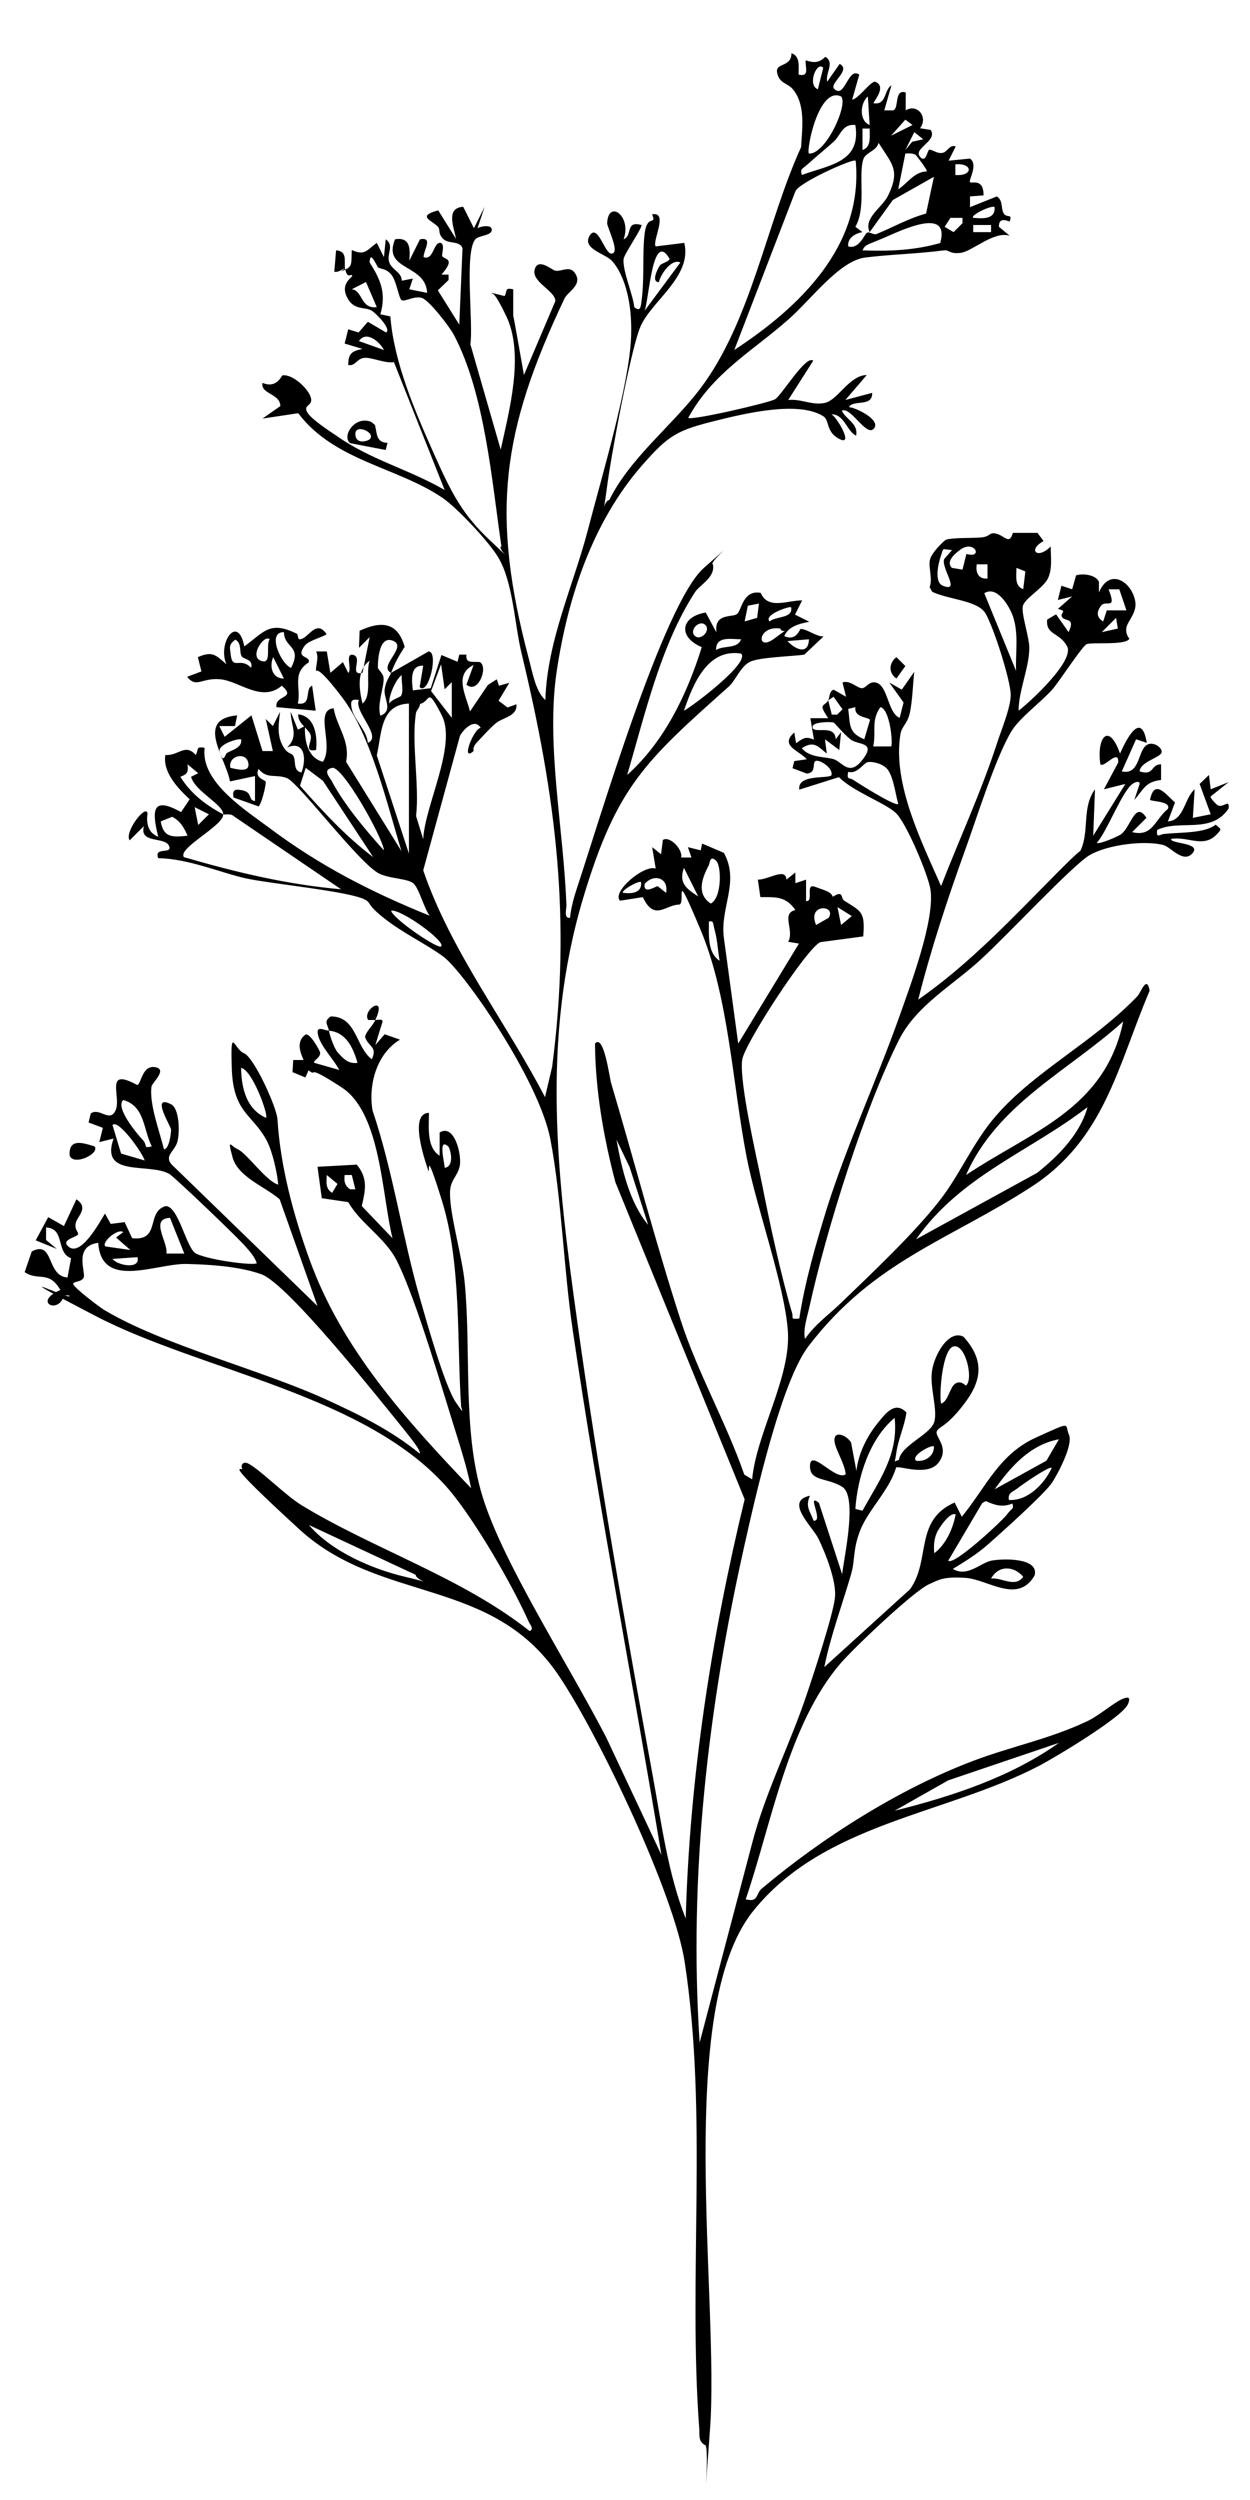 <?xml version="1.0" encoding="UTF-8"?>
<svg id="_レイヤー_1" data-name="レイヤー_1" xmlns="http://www.w3.org/2000/svg" version="1.1" viewBox="0 0 350 700">
  <!-- Generator: Adobe Illustrator 29.0.1, SVG Export Plug-In . SVG Version: 2.1.0 Build 192)  -->
  <path d="M95.5,76c3.4-1.3,2.8-1.8,3-6,3.7,1.7,4.2,0,7-2l2,4,.5-5c2.4,1.7.4,3.7.9,6.1s3.6,3,3.6,5.5l3.1-.6-1,3,5,1c-.4-8.2-12.6-6.1-9-15,4.3-.7,4.3,2.7,4,6l3-6c3.8-.7,1,3,1,5,2.7,1,2.8-3.9,4.5-4s.5,3.4.7,3.7c.7,1.1,3.9.5-.2,5.2h2s0,1.5,0,1.5l-3,2.9,6,9.6.9-21.4c-.8-2.2-3.9-1.1-5.4-2.6s-.8-2.5-1.4-3.3c-1.4-1.8-6.4-3,0-4.7l5,8c-.6-3.2-3-8.7,2-9l3,6,3-6-2,6c1-.6,4.1-1.1,4,.5s-3.5,1.5-4.5,2.5c-3.3,3.3-.6,23.8-1.5,29.5l8.5,29.5c2.4-11.1,6.7-26.7,1.5-37.5s-3.8-3.6-4-6.4l3.6.9c.8-1.6,0-2.4,2.4-1.9v7.4c.1,0,3,16.6,3,16.6l8.8-20.7c0-2.9-6.7-5.3-5.8-8.8s4.8.1,5.8.3c2,.3,4.3-1.8,5.8,1.2s-2.4,4.7-3.3,6.7c-17.5,37-20.7,59.9-10,100.5,1,3.6,1.9,9.4,4.7,11.8.5-16.6,7.8-31.9,11.9-47.6s11.6-40.8,12.1-54-3.6-19.6-5.5-21.5-8.3-3.3-6.1-6.9,4.2,4.9,6,5c2.8.2-1.1-7.3-1.1-8.5.3-6.8,7-2,4.6,4.5,2.6-1,.4-5.3,5-4,.5.4-4.8,8.1-5,9.5-.3,3.4,2.6,9.8,3,13.5,1.7,1.4,1.8-.1,2-1.5.9-6.4.2-13.4.9-19.1s3.4-2,2.1-5.4c4.7-.8-.1,7.6,1,9l8-1c2.3,9.7-9.7,16.5-12.5,24s-8,35.5-9.2,44.8-1.1,3.4.7,3.2c5.9-11.9,17.6-20.8,25.4-31.1,14.3-18.8,18.6-46.4,28.3-67.7.3-5.3,1.3-11.9-2.3-16.2-1.5-1.8-3.8-1.6-4.4-4.6s4-1.4,4-5.5c2.5.8,2,3.8,2,6,3.2.7,1.8-2,2-4,2.2.7,3.7.8,5.5-1,2.7,1.7,0,4.3.5,7l3.5-5c3.4,1.7-3.1,5.5-1.5,7,3,2.9,3.8-6.3,7-4l-2,7c1.8-.2,5.3-5.4,6.5-5,3.4,1.4-.8,5.8-.5,6,3.7.6,2.9-3.8,5-5l-2,7h2.5c1.7-.5.2-6.1,3.5-5v5c3.2-2,6.4,1.9,4,5l3,.5c2,3.1-5,5.1-3,7.5,1.7,2,2.1-2,2.6-2,1,0,2.2,1.2,3.7.9s1.9-2.4,3.7-1.8l-2,4,6-.6c2.4,1.7-.5,6.1,0,6.6s3.8-1.2,3.8,3.7l-3.8.3v3s7.5-3,7.5-3c1.8,1.1,1.1,3.2,1.9,4.7s2.6-.1,1.7,2.3c0,.2-3.1-1.7-3,1.5l3,2.5c-4.4-1.4-10.5,4.4-13.7,4.8s-3.2-.9-4.7-.7c-7.7,1-14.7,1.1-22,2s-15.2,11.8-21.6,17.4c-10.1,8.9-21.1,14.9-28,27.5,1,.8,22.5-4.2,24.3-5.2s8.7-12.6,10.7-10.8l-7,11c3.6-.4,6.7,1.6,10.3.8s6.8-7.7,11.7-7.8l-6,7,7.5-2c.2,4.1-5.4,1.8-6.5,4,1.6,0,9.1,3.5,7,6s-6.5-6.3-9-5c1.2,2.5,4.7,3.6,4,7-2.7-1.4-3.3-6.1-7-6,1.2.1,6.5,8.9,2.5,7s-2.9-5.3-4.6-6.4c-6.9-4.5-22.1-.8-29.8,1.1-11.3,2.8-13.5,4-21.2,12.8-13.7,15.8-20.6,36.7-23.7,57.3s1.9,44,2.7,65.7c0,1.2-.8,3.7,1,3.5.3-2.9,1.1-5.8,2-8.5,6-18,24.1-79.5,35.5-89.5s1.1-1.3,2.5-1c.8,3.6-3.6,5.7-5,7.8-9.7,15-14,34.3-19,51.2,10.5-9.4,16.8-22.7,20.9-35.8-6.7-2.8-6-8.5,1.1-9.7l3,5.6c-.7-5.6,4.5-4.1,5.8-5.2s1.6-6.8,6.6-5.9c2,4.8,7.5,2.1,11.6,2.1l-2,4,4,2c-2.6.5-5.8,1.2-7,4,3.4,1.6,4.3-2,4.6-2,1.7,0,4.4,2.2,6.4,2.1l-5.4,5.1c-3.3.5-12.9.7-15.4,2.1s-4,5.3-5.7,6.8c-23.4,20.9-31.4,27.9-40.8,59.2-11.9,39.8-7.3,78.6-1.6,119.1,5.8,41.7,13.5,85.4,21.1,126.9,2.4,13.1,4.3,27.5,9.2,39.8,1.1-39.7,7.2-78.9,16.5-117.4l-36.2-88.8c-3.3-12.6-5.6-25.7-5.7-38.8,2.5-2.9,4.1,9.8,4.5,11,6.4,21.6,12.7,45.5,19.5,66.5,4.8,14.8,12.7,28.5,17.8,43.2l2.2,1.3c1.2-12.9,10.9-28.6,10-41.5s-8.8-34.6-11.5-48.5c-4-20.5-5-45-13-64s-3.8-6.9-6-6.9c-3.7,0-6.9,4.8-10.1-2.1l-6.4,1c-2.4-2.5,6.8-10.2,10-9l-1-6,2.5,2,.5-4c1.9-1.3,5.7,2.7,5.1,4.9h2.9c0,0-1-2.9-1-2.9l3.6.9.4-1.9,6.1,2.6c4.5,8.3-1.2,15.4,0,23.9l4,29.5,17-28-3-.5c1.8-3.3-2.1-7.9,2-8.9-2.7-3.9-5.5-3.6-9.8-3.6l-.7-4.9c3.1,0,7.8-3.5,8,0l2.5-2v3s3-1,3-1v6c2.3.3-.4-5.1,2.5-4s4.4,1.3,5,2.8c3.1-2,2.1.4,3.2,1.1,4.7,3,5.9,3,5.3,10l-12,1.6c-3.7,1.5-21.4,28.7-21.9,33-.8,6.4,4,26.9,5.5,34.4,2.3,11.6,5.2,25.2,8.5,36.5.4,1.5-.6,1.7,2,1.5,1.6-10.4,4.6-20.7,7.7-30.8,5.8-18.3,13.9-35.7,20.3-53.7,3.1-8.8,10.1-27.3,8.7-35.8-.7-4.1-6.7-18.5-9.7-21.3s-12-6-15.9-10l-11.1,3.5c-.6-4.4,8-3,9-4,.5-1.8-2.3-3.7-3.5-4-2.7-.7,0,3.2-3.4,3.5l-4-1.5.5-2,3.5-.5c-2.2-2.5-7.7-3.8-3.5-7.5l.5,3c2-1.4,2.6-2,5-1l-1-6h5c-2.9-4.3-1.2-3.1,0-5l1,4h1.5s1.5-1.5,1.5-1.5l-2.5-3.5-1.5,1c.4-.6.2-2.5,1.5-3l3.5,2-1-4c2-.8,4.3,1.7,5.5,1.6s1.9-2,3.8-1.6c3.5.8,3.3,8.5,6.7,9.9l1.1-4.3-4-5.6,3.5,2,3.5-5c-.4,3.5-.5,7.9-1.2,11.3s-2.3,3.8-2.7,6.3c-2.2,13.8,6,30.1,11.4,42.4,5.1-13.1,11.1-26.1,15.5-39.5,1.2-3.8,4-10.4,4-14,0-4.1-4.9-19.3-7.1-22.9s-10.3-3.8-14.9-6l-.7-1.3c1-2.6-.7-6.1.3-8.3s4-4.9,4.3-5c2.1-.6,7.2-.4,9.7-.6s2.3-1.2,3.6-1.2c3,.2,4.3,3.7,5.4-.1h6.9c0,0,1.7,2.3,1.7,2.3-4.6,2.5-1.7,5.3,2,1.5,0,2.9.5,6-.7,8.8s-6.6,5.7-7.1,7.9,1.9,9,1.8,11.8c0,5.3-3,12-3,17.5,3.4-2.6,15.7-14,13.6-18s-6-3.1-5.6-7.5l2.5-1.5,3.5,5c2-4.2-1-2.9-1.8-4.2s1.8-1.6-1.2-2.3l4-3.5-4,1,1-4,3,1,1.1-3.9c1.9-.6,5.5-.2,6.4,1.8v3c3-7.2,9.4-2.9,10.2,2.7.4,3-2.1,5.2-2.5,7.1s.9,3.1.8,3.2c-1.2,1.9-10.7.8-12,1.5s-7.6,10.4-9.5,12.6c-3.2,3.6-9.1,7.9-11.4,11.6-4.5,7.3-10,25-13.2,33.8-4.9,13.6-9.5,27.6-13,41.5,14.5-10.1,26.6-23.1,38.9-35.5s3.6-2.1,5.1-3.9c4.8-6,1.2-13.6,5.5-19.5l-.5,13,9-14.5-6,1.5,4-7.5c.2-4.1-4,1.7-5,.5-1.1-7.6,2.4-11.9,5.5-3,1.9-4.3,6-12.1,7.5-3l-3-1-4,9c4.8,1,4.5-4.9,6.5-7s5.5.7,4.5,2-5.9,2.5-6,5c4.2,1.3,3-2,6-2v4.4c-4.4.5-4.8,2.5-7.5,5.6l1.5-4.5c0-1-1.3-.5-2,0-2.9,2-7.1,13.3-10,16.5.6.5,6.1-1.8,6.9-2.5,2.7-2.1,3.9-9.4,7-4.5l-4,4c5.8,1.4,6.3-3.5,10-6.5.9-2.1-3.8-2-5-2.5,1.2-6.1,4.4-1.6,7,.7l-2,5.3c4.6-.3,4.6-6.5,7.5-9l-.5,8,5-1-3.1-8.5,2.6-2.5.5,4,5-2-5,4c-.3.3,1.5,2.2,2,2.5,1.5.8,3.4-2,3,.9-4.9,7.3-13.8,2.9-20,6-.3,2.5.7,1.2,2,1.1,4.6-.5,11.2-.1,14.4-2.6,1.3,1.3,1.9,1,.5,2.5-3.8,4.3-8.1.7-13,1.5-.3,1.4,8.6,1,6,4s-6.1-1.8-8.2-2.3c-5.5-1.4-15.9,0-20.7,2.9s-23,22.4-30.1,28.9c-7.8,7.3-18.3,13-23.2,22.8-9.8,19.5-20.4,53.4-25.1,74.9-.6,2.7-1.8,6.2-1.2,8.8,2.9-4.2,6.6-6.7,10-10,8.6-8.3,20.3-19.3,27.5-28.5,5.8-7.3,9.6-16.7,16-24,10.8-12.5,27.3-20.6,39.6-33.5,1-1.1,2.6-6,3.4-1.5-9,21.2-12.6,41.6-33.1,54.9-23.1,15-44.1,20.7-62.4,44.6-7.7,10-15,42.6-18,56-10.2,45.4-15.6,92.4-12.5,139l14.7-55.8c3.7-14.3,10.7-27.9,15.3-41.7,1.8-5.3,7.5-22.6,7.9-27.2s-2.6-12.1-4.6-16.3c-1.7-3.5-9.7-10.6-2.4-12.1-1.4,3.1,0,4.2,1,7,3,.3-2.2-8,1.5-5l6.5,20c.5-4.7,4.4-21.8,0-24.5s-9.2-1.4-9-6c.2-4.8,7.2,4.5,10,2.5-.3-2.9-2.4-6.1-3-8.5-1-4.1,3.1-2.7,4.5-.4l1.5,8c.5-4.9,3-9.8,6-13.5,2.2-2.7,4.8-6.2,8-2.9-.5,3.7-2.3,7.5-2.8,11.1s-.9,2.5.7,2.2c.5-4.1,8.9-7.1,9.9-10.7s-1.4-9.8-.6-14.5,4.8-11.4,8.8-9.3c6,6.7,5.1,12.4,0,19s-6.9,6-7.5,7.5,3.6,4.4.6,8.6-11.1.9-12,1.5c-1.7,6.1-7.8,11.9-10,17.5s-1.4,8.3-2.6,12.4c-2.5,8.6-5.7,17.1-7.5,26l24-21.8c5.9-8.2,1.1-19.3,12.5-24.3l2,4c6.8-8.3,10.4-17.5,20.8-22.2s7.9-3.8,9.2-.8-3.5,11.6-4.7,13.4c-1.9,3-14.4,14.2-17.8,17.2s-6.6,4.9-10,7c4,2.4,7.6-1.6,10.7-2.3,2.9-.6,13.5-1,12.2,4.1-4.7,8.2-13.1,1.1-19.4.7s-7.5.6-10.2,1.8c-4.4,2-21.1,17.9-24.8,22.2-14.7,17.2-19.3,44.9-26.5,66,3.6,1,2.8-1.6,4.5-3,17-14.3,38.4-27.9,59.3-35.8,10.6-4,21.4-6.1,31.9-11.1,3.2-1.5,7.4-5.2,9.8-6.2s2,.3,1.5,1.5c-1.5,3.6-20.4,14.9-24.8,17.2-26.4,13.8-60.4,16-80.2,40.8-22,27.6-9.3,108.8-12,145s.3,3.2-1.5,4.4c-1.8-1.2-1.4-2.6-1.5-4.4-3.2-42.6,2.5-88-4.1-130.9-3-19.2-23.9-63.2-35.1-79.9-18.7-28.1-49.9-20.2-72.8-41.2s-15.5-16-16-17,.3-2,1.5-1.5c3,1.3,10.7,9.1,15.2,11.8,20.2,12.3,44.9,20.2,63.8,35.2,1.4-.6,0-1.9-.3-2.7-4.7-10.5-14.9-28.1-22.2-36.8-22.8-26.7-69.3-33.2-99.2-48.8s-5.1-3.4-7.3-5.7h-1.4c-1.4,5.5-8.9,1.9-1-1.5-3.2-5.6-6.2-2.4-10-5l2-5.8c6.3-3.3,4,6.9,10,7.3l1-5.4c-4.3-1.5-1.6-8.4-7-8.6v3.5s3,2.5,3,2.5l-5.9-2.4,3.5-6.5,4.4,2.5,3.5-7.5c3.6,2.5.2,4.7-.2,6.7s1,2.5.6,3.2-4.5,1.4-2.9,3.1c3.5,3.8,9.1-6.8,10.5-9l1.6,2.9,3.9-.5,2.1,4.5c8.1.9,3.8-7.4,9.4-9,3.5,0,5.7,11.3,8.2,13.1s16.3,3.7,17.3,2.9c-.6-1.8-1.8-3.1-3-4.5-1.7-2.1-20.2-19.8-21.5-20.5-5.6-3.2-19.5,1.1-15.6-9.9l-4,1,1-4-4-1.5.6-2.5c2.4-1.9,5.4,2.8,7-1s-3.3-12.1,6-7c1.1,0,1.3-5.6,5-5s-.9,4.4-1,5.5c-.6,5,2.3,12.5,3.5,17.5,1.5,0,2-4.6,2-5.5s-5.9-10.1,0-7.1c2.4,1.2,2.5,8.2,1.7,10.7s-3.6,3.7-1.6,6.1l40.9,39.7-10.6-29.9c-4-3.5-11.7-6.2-13.2-11.8s-.5-3.1,1.3-2.3c2.7,1.1,8,9,11.5,10-.3-3.5-1.6-9.2-3.2-12.3-4-7.5-9.4-7.7-9.8-20.2s.6-5.4,3.4-4.3,9.2,15.1,9.4,18.6c.8,13,4.4,26.5,8.9,39,9.1,25.3,27.1,45.1,45.3,64.2-.9-4.6-2.3-9.3-3.7-13.8-4.2-13.2-11.4-38.5-17.1-49.9-3.3-6.5-10-10.2-13.6-16.4l-7.4-1.1-1.2-8.8,11-.6c3.2,3.9,2.4,7.2,1.4,11.6l8.6,9c-3-12-3.2-35-14.2-42.2s-6.4-2.6-9.3-4.8l-.9,2-3.6-1.5.2-3.4h2.9c-1.1-2.5-2-5.2.5-7.1,1.3-.6,3.9,4.3,4.1,4.9.4,1.5-2.1,2.4-1.6,3l7,2c-1.5-2.9-5.1-6.5-5.9-9.6s1.5-1.5,3-1.4c.2,1.3,1.5,5,2.4,6,1.5,1.7,3,3.4,5.6,3-1.2-4.2-3.2-8.6-8-9-.3-1.7-1.6-2.6.5-4,7.3,0,6.9,8.5,11.5,12,1.7-3.6-1-3.4-1.9-6.3.5-1.8,2.2-3.1,2.9-4.7-.6,0-1.3,0-2,0-1.9-2.7,5.5-7.6,2,0,.8,0,2.1-.4,2,.5l-2,6.5,2.6-3,4.3,1.5c-6.5,3.9-8.9,12.5-7.7,19.8,5.8,17.2,8.3,35.3,13.3,52.7,1.8,6.3,6.9,24.4,10,29s1.3,1.3,1.5,1c-1.2-18.2.1-39.7-5.3-57.2s-3-6-4-9-5.3-15.7.3-15.8c0,4-.7,9.7,3,12v-6.5c4.2-2.6,6.3,6.5,5.6,9.5s-2.7,3.8-2.7,7.4c-.1,6,3.4,17.8,4.1,25,1.9,19.5-.7,41.4,5,60s23.5,46,34.6,67.4l15.5,33c-8.1-48.9-17.6-97.7-24.8-146.7-2.6-17.4-3.1-37-6.3-53.7s-24.2-46.8-29.9-51.1c-4.9-3.6-11-6.4-16.4-10.6s-3.7-4.4-5.6-5.4c-4.2-2.3-26.1-4.4-33.1-5.9s-16.3-5.6-24.8-5.7c-1.3-3.4,4.2-.9,3-3.5s-8.4-.5-7-5.5l-4,4c-1.6-2.3,4.7-10.4,5-7.5-.4,2.8.2,5.4,3,6.5-1.8-7.3-1.8-11.5,6.4-6.9l2.4-3.6c-3.2-3-7.6-7.5-6.8-12.4,3.7.3,5.5-3.4,8.5,0,.9-1.5-.1-2.5,2.5-2-1.2,9.4,11.1,17.2,18.1,22.4,14.1,10.6,28.6,18,44.9,24.6-1.6-2.1-2.9-7.5-4.5-9s-7.1-1.3-10-3c-5.8-3.4-22.2-25.2-25.4-26.5s-5.6.4-8-2.6c-1.3,2.6,2,3.1,2,3.6.1,1.1-1.2,6.3-2,6.9l-7-2.5c-.5-2.3.6-2.4,2.5-2,2.9.6,1.5,2.8,3.5,3v-7s-7,1.5-7,1.5c-1.3-6.9-9.8-17.4,2-18.5l-.6,3h-4.4s1.5,3,1.5,3l7.5-6,3.1,10h2.9s-2-9-2-9l2,2,2-4c-.3,3.1-.9,6,.5,9s2.7,2.4,3.2,3.3c.9,1.4-.2,4.2,2.3,4.7,1.5-3.8.9-9.1-4-7,3.4-3.4,1-5.9,1-10l2,5,2-1c-.2,3.9.7,8.9,5,10,3.2-4.6-2.5-14.4,3-15,1,5.4,4.7,9.2,3.5,15l15.5,25c-3.9-12.8-8.5-32.3-16.5-42.9s-7.2-6.7-7.4-7.7.9-3.6,0-5.3h3s1,6,1,6l3.5-3,1.5,3c1.2-.8-1.1-5.8,1.5-5s-1.4,5.9,2.5,5l2-10-3,3,.2-4.8c5.9-2.7,10.6-2.6,12.6,4.5-1.7,2.7-2.6,4.2-3.8,7.3-3.8-1.8,4.8-7.3.5-9s-4.2,7.1-4.2,7.5c0,.6,1.5,1.6,1.6,2.9.2,2.6-1.9,7.3-.9,10.6,3.7-1.4.9-4.8,1.2-7.3s1.4-3.6,1.8-4.7l10.5-6c2.9,0,0,12.5-2.5,10l1-6c-3.8-.2-3.2,4.3-2.9,6.9l5-.6,3-9.3,4.5,1.9.5-2h2c-.3,2.7,1.8,1.8,3.8,2.1,2.4,1.5-.6,9.1-3.8,6.3l2-5.5c-5.6,2.7-2.1,8.5-1,13l5-7.4,2.5-1.6.6,1.8,2.9-.8-3,5,2.5,1.9,2.5-.9c.3,3.5-3.9,3.6-6,5.5s-3.5,3.5-5,5.1-.9,2.3-1,2.5c-3.7,3.3,0-6.3,2-6.5-1.7-2.8-4.8.4-5.8,2.2l-10.3,37.7c7.8,22.8,23.1,42.3,34.1,63.5l2-8.5c5.4-41.4,1.1-75.5-8.5-115.5-2.1-8.6-2.4-20.3-6.7-27.3-2.6-4.3-11.4-13.7-15.5-16.5-12.6-8.6-30.3-10.3-40.4-23.7l-10,1.5,5-3.5c-.1-3.6-5.6-3.3-5-6.5,4,1.7,5.3-2,5.6-2.1,2.8-.4,7.1,3.6,7.9,6.1s-2,2-1.1,4,6.5,5.6,8.3,6.8c9.4,6.7,20.3,9.4,30.3,15.2l-14.2-35.8c-2.6.4-6.2-1.4-8.3-1.2s-2.5,2.4-4.5,2c0-3.3,1.1-3.9,4-4.5l-5-1.5,1-4,2.9.9,2.6-3,5.1,3c1.6-1-2.9-5.4-4-6.1-1.9-1.2-5.1.1-7-3.9s1.9-5.5,1.5-6-1.4,1.2-2-2c-1,.4-1.8,1.2-3,1l.5-6c3.3.2,2.2,3.2,2.5,5ZM230.5,19c-1.7-2.1-4.6,4.8-1.5,6l1.5-6ZM235.5,27c-6.3-2.9-9.8,15.1-9,16,4.7.3,11.1-13.8,9-16ZM243.5,35l-.5-8c-2.2,1.9-2.5,6.8.5,8ZM255.5,35l-2-1.5-4,4.5,6-3ZM239.5,35c-3.6-.4-4.1,2.8-5.9,4.5s-4.7,4-7,6.1-2.5,1.5-2.1,3.4c7.6-2.8,16.7-3.5,15-14ZM243.5,36h-2s0,6,0,6c2.5-.8,2-3.8,2-6ZM258.5,39l-2.5-2-2.5,5,1.9-2.3,3.1-.7ZM243.5,65c-1.8-4,3.5-6.8,5.2-10.3,3.4-7.1,1.1-8.7-2.7-14.7-.6,2.4-3.7,2.6-4.3,4.7-1.4,4.6.9,13.5-2.2,18.8l2,1.5c-1.9.3-4.3,1.6-4,4,3,.9,4.5-3.3,5.2-3.8s1.8.7,2.8.3c4.6-1.9,9-4.4,13.8-5.7l2.2-10.3-11.5,6.5-6.5,9ZM256.3,43.3c-.9-.4-1.8-.4-2.8-.3l-2,10c2.7-1.7,4.4-4.9,8-5,.3-.3-3-4.6-3.2-4.7ZM239.5,45c-.6-.7-16,6.2-16.8,8.6l-17.1,44.4c18.3-12,36.2-29.1,34-53ZM267.5,49c5,.4,5-3.4,0-3v3ZM278.5,58c-.7-.7-7,2.3-6,3,2.7.2,6.2.5,6-3ZM269.5,61h-3.4c0,.1-1.6,2.5-1.6,2.5l2.5,1.5,2.5-2.5v-1.5ZM263.3,67.9c2.7-10.1-10.9-3.4-15.8-1.3s-5.2,1.8-6,3.5c7.3.3,14.8,0,21.9-2.1ZM277.5,63h-5v2h5v-2ZM184.8,74.3c.4-.6,2.5-1,2.7-1.8-4.8-8.3-5.7,10.9-7,14.5l10-13.5c-2.5-1.2-5.6,3.4-6,5.5-2.3,0-.3-3.9.3-4.7ZM105.8,74.7c-.4-.3-2.2-4.9-2.3-1.2,3.1,4.8,4.7,8.7,3,14.5l2.8.6c1,12.8,6.8,26.3,12,38s8.2,17.5,16.1,24.9,1.4,1.8,3,1.5c-2.7-18.3-4.6-42.7-13.3-59.2-1.2-2.3-6.7-9.4-8.8-10.3s-5.1,1.2-5.9.5-1.4-5.6-3-7.3-2.5-1.1-3.8-2ZM102.4,79l-3.9,2c3.1.3,2.4,5.6,7,5l-3-7ZM107.5,98c-1.1-2.2-4.9-5.6-7-2.5l7,2.5ZM270.6,155.1c4.8,1.4,2.3-4.1-1.7-1.2s-3,4.4-2.4,5.1l3,.5,1.1-4.4ZM266.5,154c-3-.2-2.2-.8-3,1.5s-2,7.5.5,8.5c5.2,2.1-.7-5.2.4-7.5l2.1-2.4ZM276.5,158h-3c-.4,2.4.5,4.2,3,4v-4ZM286.5,165l.6-5-2.5-1c0,2.2-.6,5.2,2,6ZM284.5,188c-.2-5.2.8-10.6-.9-15.5-1.1-3-4.5-8.6-8-6.4l9,22ZM313.4,165h-3c2.4,6.1-.7,2.8-2.1,4.6s-1.2,3.4.6,4.4l1-3.1h5.5c0,0-2-5.9-2-5.9ZM212.5,169l-3.1.6-.9,4.4,3.5-1,.5-4ZM221.5,170c-.8-.2-7.8,2.2-6,4,1.7-1.5,6.7-.8,6-4ZM308.5,177l4.5-1-.5-3-4,4ZM197.5,175c-1.6-1.6-4.6,1.4-3,3s4.6-1.4,3-3ZM218.5,176c-6.4-1-6.9,6.7-1.7,2.8s2.1-1,1.7-2.8ZM207.5,179c-2.8,0-7.1-1-7,3,2.2-1.4,6-.2,7-3ZM226.5,179l-6,.5c2.4,2.6,5.9,3.8,6-.5ZM207.5,183c-9.5-1.5-13.5,8.7-16,16,2.2-1.1,18.7-13.5,16-16ZM101.5,197c2.8-2.3.8-8.7,2-12-3.8,2.7-2.9,8.2-2,12ZM124.5,193l-1-7-2.8,7.5,5.8,7.5v-10s-2,2-2,2ZM112.3,194.8c.8-1.3,0-4.1.2-5.8-1.9,1.4-3.8,6.3-3.5,8,.5-1.1,3-1.7,3.3-2.2ZM100.5,196c-2.3-.4-2.4.5-2,2.5.7,3.1,4.2,6,4.5,9.5,4.2-1.7-4.1-9-2.5-12ZM114.5,197c-8.1.3-7.6,8.5-9,14.5l9,27.5v-42ZM116.5,199.5c-1.4,8.4,1,20.2,0,29l2,6.5c.4-9.4,9.5-26.3,5.2-34.7s-3-3.9-6.1-3.2c0,.9-1,1.9-1.1,2.4ZM239.5,198l-2,.5c.6,4.3-.1,6.6,4.5,8.5l1.6-5.4c-.3-.9-4.5-.5-4.1-3.6ZM249.5,209c.6-.6-.3-10.5-3-11-2.7,3.9-1.1,6.8-2,11h5ZM233.3,202.3c-.4-.2-5.7-.3-5.8,1.2,0,2.3,6.3-1,6.5,3.5l1.5-2-.5,5-4-3,.5,4c-2.5-2-3.6-3.7-7-1.5,2.3,2.8,6.6,2.3,9,3.1s4.3,5,8.1,0-1.4-3.9-3.5-5.6-4.4-4.6-4.7-4.7ZM67.5,207c-1.4-.2-6.6,1.6-6,3.5,1.2,3.7,1.4.7,2.1.3,1.6-.9,4.3-1.5,3.9-3.8ZM64.5,215c1.6.3,5.7,1.6,5-1.5s-5.7-1.9-5,1.5ZM251.5,225c-.8-2.6-1.4-8.4-3.5-10.1s-4.8-1.6-5-1.5c-1.1.1-3,3.5-5.5,2.7-.5,2.4.4,1.6,1.3,2.2,1.5,1,11.9,7.6,12.7,6.8ZM62.5,228c0-2.8-7.9-6.4-9-10.5l2-1-3-2.5c.3,2.2-.1,2.8-2,3.5,2.9,4.7,7.2,8,12,10.5.3,3.1-12.9,9.5-11,12,14.4,4.2,29,7.7,44,9l-30.1-20.5c-.8-.8-2.4-.3-2.9-.5ZM104.5,240l-14.1-21.4-4.8-3.6-1.6,5c6.4,7.2,12.8,14.2,20.5,20ZM107.5,238c-.5-3.8-11.6-23.6-14.5-23s-.5,2.8,0,3.9c3.4,6.4,9.5,13.7,14.4,19.1ZM58.5,228l-4-2,1,5,3-3ZM52.5,234c-.9-2.2-2.1-4.2-4.3-5.3l-3.2,1.3c.8,4.7,3.4,4.4,7.6,4ZM200.5,241c-1.8-1.7-1.7.7-2.1,1.4-1.9,3.6-3.4,7.9.6,10.6,3.1-1.5,3.1-10.5,1.5-12ZM195.5,251l-4-8c-1.5,4.2.6,5.8,4,8ZM186.5,250c.8-4.2-3.4-5.5-6-2.5-.4,2.8,2.4,1.1,3.6.6l2.4,1.9ZM179.5,247c-.6-.6-5.9,2.5-5,3,2.5.3,5.3,0,5-3ZM228.5,259l3.5-2c2.4-3.6-6.1-4.2-3.5,2ZM235.5,259l3-2.5-4-2.5,1,5ZM123.5,265c1.5-1.3-11.3-10.6-14-10,.7,2.4,13.1,10.8,14,10ZM201.5,269c-.5-2.6-.6-5.6-1.3-8.2s-.3-3-1.7-2.8c0,3.5-.5,8.8,3,11ZM270.5,329c18.4-12.3,38.9-18.4,44-43-15.2,13.8-35.3,23.1-44,43ZM74.5,313c.7-.9-3.9-13.5-7-14,.1,5.7,1.5,11.6,7,14ZM42.5,321c-2.4-4.7-1.9-11.3-8-13-2.3,2.1,3.8,9.4,5.4,11.1s0,2.5,2.6,1.9ZM256.5,347l33.9-18.6c5.9-4.7,12-10.8,14.1-18.4-16.4,12.6-35.5,19.2-48,37ZM40.5,325c-.2-1.6-7.3-11.8-9-10l2.4,8,6.5,1.9ZM181.5,343l-5.2-16.2-3.7-7.7c1.5,8.1,3.6,17.6,9,24ZM125.5,321c-3.1-2.8-.8,5.5-1,6,2.9-.4,1.6-5.4,1-6ZM91.5,329c-.1,2.1-.4,3.8,1.5,5l1.5-2.5-3-2.5ZM98.5,329h-2c-.2,1.8,0,2.9,1.5,4h1.5s-1-4-1-4ZM47.5,341c-5.6.3-.4,6.8-.9,10h5s-4-10-4-10ZM34.5,345c-1.4-1.2-6.2,2.8-5,4l7,1-4-3.5,2-1.5ZM117.5,407c.7-.7-4.2-6.4-5-7.5-6.6-8.1-31.9-40-39.3-42.7s-18.4-2.8-21.2-2.9c-8.7,0-23.6,7.2-24.5-5.9-7.1.9-3.3,8.5-4.1,9.8s-2.8.9-2.9,1.7,7.2,6.4,8.7,7.3c16.6,9.9,43.3,16.5,62,25,9.2,4.2,18.4,8.7,26.3,15.2ZM38.5,352l-7,.5c1.3,1.8,7.9,3.1,7-.5ZM270.4,388c2.3-1.5,0-11.8-3.4-11-3.1.7-4.1,13.2-3.5,16,2-.5,2.4-4.6,4-5.6s2.8.6,2.9.5ZM241.5,423c4.6-8.4,10.1-15.6,9-26-7,5.8-10.4,16.6-11,25.5l2,.5ZM296.5,403c-8.1,1.5-13.5,7.7-18,14l14.5-8,3.5-6ZM261.5,405c-.6-.6-6.6,2.6-5,4,2.5.4,5.1-1.3,5-4ZM294.5,411c-.7-.6-8.6,4.9-9.7,5.8s-2.7,1.1-2.3,3.2c5.3.3,9.9-4.5,12-9ZM283.5,421c-2.9,1.1-4.8.5-7.5-.7l-1,.6-9.5,16.1c1.5,1.5,15.1-11.1,16.5-13s1.9-1.3,1.5-3ZM267.5,424c-1.8-.6-4.9,4.4-5.2,5.2-.8,1.9-.9,3.7-.7,5.7,3.3-2.5,5.3-7,6-11ZM116.5,441l-30-14c6.3,7.4,17.6,12.3,26.9,14.5s3.3,1.3,3-.5ZM277.5,442c3-.4,6.7,2.7,9-.5-2.6-3.1-6.9-3.3-9,.5ZM296.5,488l-31,10.5-15,8.5c16-4,32.5-9.4,46-19Z"/>
  <path d="M83.1,177.4c.4.2.2,1.6.8,1.6,2.4,0,4.5-5.8,7.5-1.5.2.5-5,1.8-6,3.2-3,3.9,1.8,2.8,1,4.8-4.8,3.1-2,7.1-3,11.5,4.1.6,1.8-4.2,4-5l1,7-11-1c-.5-3.5,5.8-2.3,1.5-6-5.6,4.8-11.9-1.3-17.2-1.8s-6.7,2.6-9.3-.7l4-1.5-1-4c4.1-1.8,5-.6,8,2-2.6-5.9,3.2-14.3,5-5,5.5-4,7.1-7.3,14.6-3.6ZM79.5,177c-4.9-.1-.8,9,2,10,3.2-6.2-1.9-5.4-2-10ZM67.7,183.8c-.8-1.2.1-3.7-1.8-4.7-2,1.4-1.5,2.3-1.3,4.2.5,4.5,2.7.5,5.7,3.7.7-2.5-2.1-2.3-2.7-3.3ZM75.5,179c-1.4-1.5-5.8,4.7-2.5,6s1.3-4.2,2.5-6ZM79.5,190l-3-6c-1.1,2.5-.4,6,3,6Z"/>
  <path d="M108.5,124l-.5,2-9.9-1.9c-2.5-1.7,1-7.8,5.8-6l1.1.9c.6,2.5.3,4.9,3.5,5ZM103.5,123c1.9-1.8-4-4.5-4-1.5s3.3,2.1,4,1.5Z"/>
  <path d="M26.5,321c1.5,2.1-6.1,5.6-7,2.5-.3-4.9,3.8-3.5,7-2.5Z"/>
  <path d="M88.5,210c-3.7.7-1-2.3-1.5-4.1s-3.7-3.3-3.5-5.9c4.8.6,5.4,6.2,5,10Z"/>
  <path d="M251,184l2.5,2.5-2.5,3.5c-2.3-1.6-2.1-4.4,0-6Z"/>
</svg>